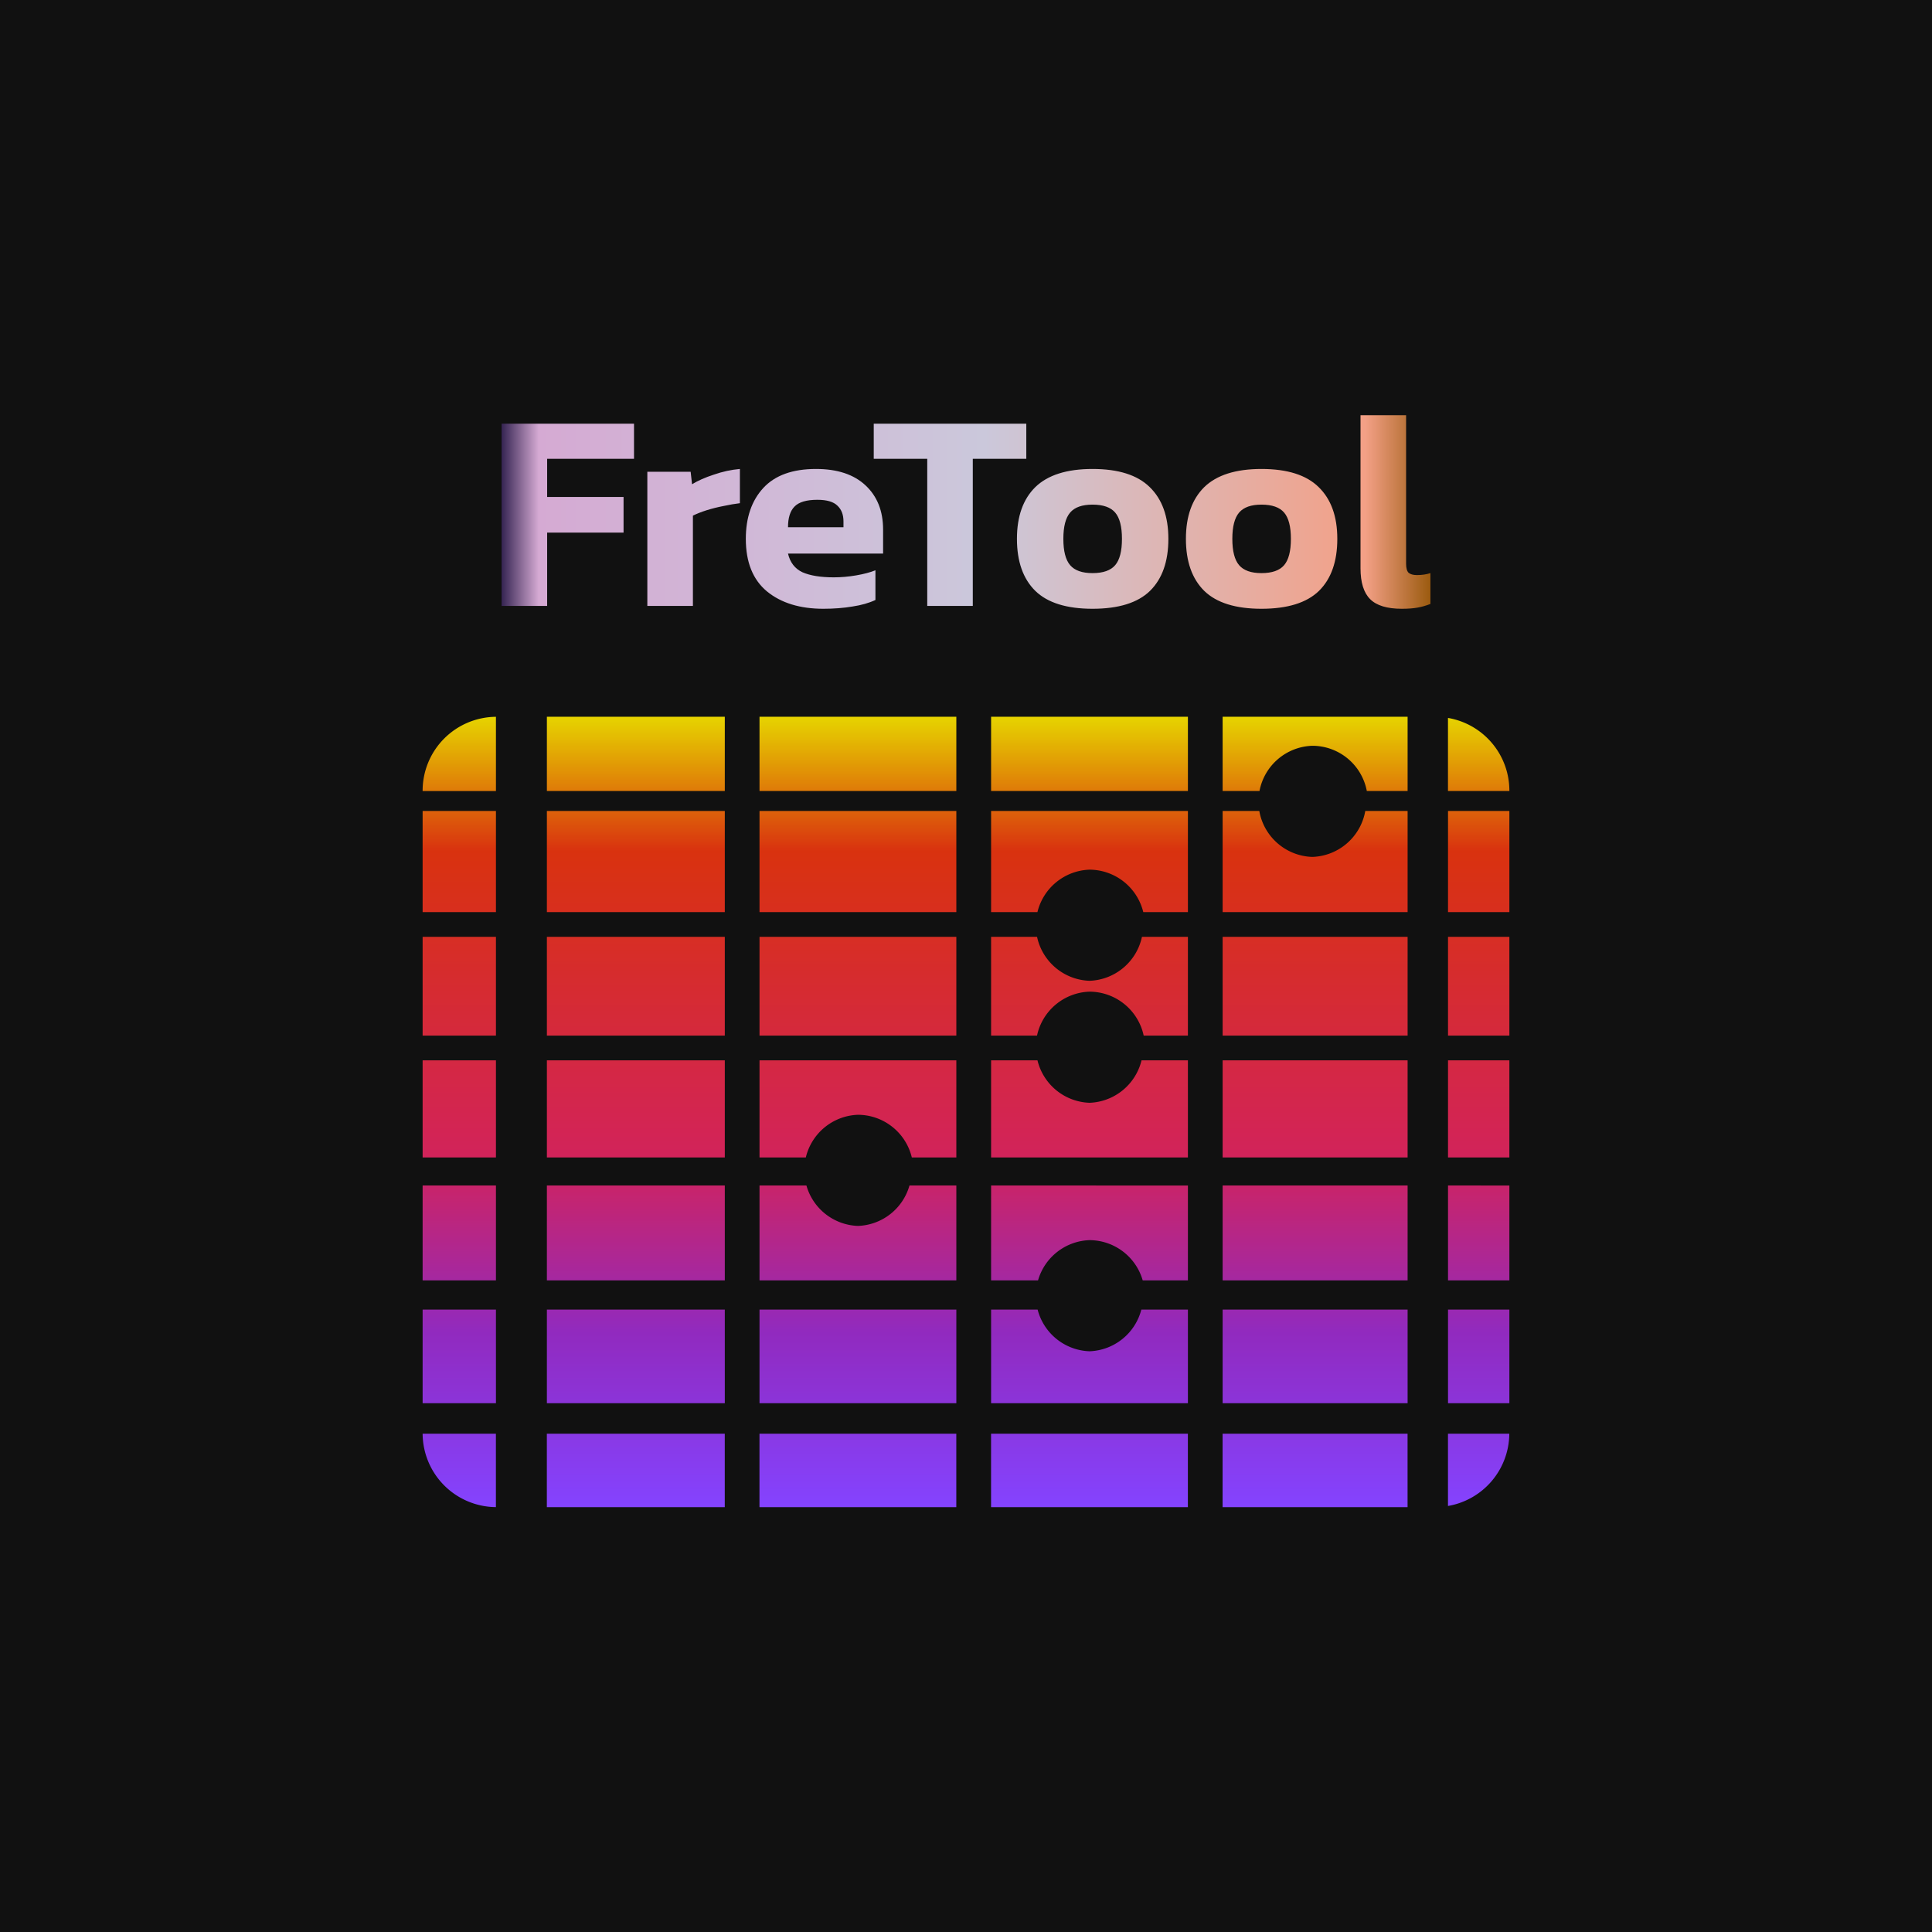 <svg xmlns="http://www.w3.org/2000/svg" xmlns:xlink="http://www.w3.org/1999/xlink" xml:space="preserve" id="svg1" version="1.1" viewBox="0 0 512 512">
  <defs id="defs1">
    <linearGradient id="linearGradient30">
      <stop id="stop26" offset="0" stop-color="#8443ff" stop-opacity="1"/>
      <stop id="stop27" offset=".22" stop-color="#912abf" stop-opacity="1"/>
      <stop id="stop28" offset=".44" stop-color="#d2235b" stop-opacity="1"/>
      <stop id="stop29" offset=".83" stop-color="#d9320f" stop-opacity="1"/>
      <stop id="stop30" offset="1" stop-color="#e6d400" stop-opacity="1"/>
    </linearGradient>
    <linearGradient id="linearGradient22">
      <stop id="stop18" offset="0" stop-color="#43009c" stop-opacity="1"/>
      <stop id="stop19" offset=".22" stop-color="#5d1b7b" stop-opacity="1"/>
      <stop id="stop20" offset=".44" stop-color="#6c1e37" stop-opacity="1"/>
      <stop id="stop21" offset=".83" stop-color="#ae1910" stop-opacity="1"/>
      <stop id="stop22" offset="1" stop-color="#e6d400" stop-opacity="1"/>
    </linearGradient>
    <linearGradient id="linearGradient17">
      <stop id="stop13" offset="0" stop-color="#352452" stop-opacity="1"/>
      <stop id="stop14" offset=".04" stop-color="#d5aad3" stop-opacity="1"/>
      <stop id="stop15" offset=".52" stop-color="#cbc8db" stop-opacity="1"/>
      <stop id="stop16" offset=".93" stop-color="#f3a086" stop-opacity="1"/>
      <stop id="stop17" offset="1" stop-color="#9b5b0f" stop-opacity="1"/>
    </linearGradient>
    <linearGradient id="linearGradient1">
      <stop id="stop7" offset="0" stop-color="#8e009b" stop-opacity="1"/>
      <stop id="stop11" offset=".22" stop-color="#20001b" stop-opacity="1"/>
      <stop id="stop8" offset=".44" stop-color="#380112" stop-opacity="1"/>
      <stop id="stop10" offset=".83" stop-color="#2f0d03" stop-opacity="1"/>
      <stop id="stop9" offset="1" stop-color="#e64900" stop-opacity="1"/>
    </linearGradient>
    <linearGradient id="linearGradient1-1">
      <stop id="stop1" offset="0" stop-color="#4d0080" stop-opacity="1"/>
      <stop id="stop3" offset=".27" stop-color="#8e009b" stop-opacity="1"/>
      <stop id="stop4" offset=".53" stop-color="#98022c" stop-opacity="1"/>
      <stop id="stop5" offset=".75" stop-color="#e64900" stop-opacity="1"/>
      <stop id="stop2" offset="1" stop-color="#d6c900" stop-opacity="1"/>
    </linearGradient>
    <linearGradient xlink:href="#linearGradient17" id="linearGradient24" x1="91.8" x2="420" y1="96.2" y2="96.2" gradientTransform="matrix(.75 0 0 .75 64.08 63.53)" gradientUnits="userSpaceOnUse"/>
    <linearGradient xlink:href="#linearGradient30" id="linearGradient26" x1="288" x2="288" y1="415.58" y2="159.58" gradientTransform="translate(20.36 59.38) scale(.818)" gradientUnits="userSpaceOnUse"/>
  </defs>
  <path id="rect1" fill="#111" fill-opacity="1" stroke-dasharray="none" stroke-width="0" d="M0 0h512v512H0z" display="inline"/>
  <path id="rect11-8-0" fill="url(#linearGradient26)" stroke-width="1.26" d="M144.93 189.95v19.67h47.15v-19.67zm56.35 0v19.67h52.16v-19.67zm61.37 0v19.67h52.16v-19.67zm61.36 0v19.67h9.77a14.73 14.73 0 0 1 14-11.98 14.7 14.7 0 0 1 14.44 11.98h10.81v-19.67zm-192.58.01A19.59 19.59 0 0 0 112 209.6v.03h19.43zm252.3.3v19.36H400v-.03c0-9.73-7-17.74-16.26-19.33zM112 214.92v26.8h19.43v-26.8Zm32.93 0v26.8h47.15v-26.8Zm56.35 0v26.8h52.16v-26.8Zm61.37 0v26.8h12.28a14.73 14.73 0 0 1 13.8-11.25 14.73 14.73 0 0 1 14.25 11.25h11.83v-26.8Zm61.36 0v26.8h49.02v-26.8h-11.22a14.73 14.73 0 0 1-14.04 12.17 14.73 14.73 0 0 1-14.04-12.17zm59.73 0v26.8H400v-26.8ZM112 248.27v26.18h19.43v-26.18Zm32.93 0v26.18h47.15v-26.18Zm56.35 0v26.18h52.16v-26.18Zm61.37 0v26.18h12.17a14.73 14.73 0 0 1 13.9-11.65 14.73 14.73 0 0 1 14.37 11.65h11.72v-26.18h-12.18a14.73 14.73 0 0 1-13.9 11.65 14.73 14.73 0 0 1-13.9-11.65zm61.36 0v26.18h49.02v-26.18Zm59.73 0v26.18H400v-26.18ZM112 281v25.74h19.43V281zm32.93 0v25.74h47.15V281zm56.35 0v25.74h12.27a14.73 14.73 0 0 1 13.81-11.31c6.8.02 12.7 4.7 14.28 11.3h11.8V281zm61.37 0v25.74h52.16V281h-12.29a14.73 14.73 0 0 1-13.8 11.25A14.73 14.73 0 0 1 274.94 281zm61.36 0v25.74h49.02V281zm59.73 0v25.74H400V281ZM112 314.17v25.14h19.43v-25.14zm32.93 0v25.14h47.15v-25.14zm56.35 0v25.14h52.16v-25.14h-12.42a14.73 14.73 0 0 1-13.66 10.71 14.73 14.73 0 0 1-13.65-10.71zm61.37 0v25.14h12.44a14.73 14.73 0 0 1 13.64-10.66 14.73 14.73 0 0 1 14.1 10.66h11.98v-25.14zm61.36 0v25.14h49.02v-25.14zm59.73 0v25.14H400v-25.14ZM112 347.05v24.81h19.43v-24.81zm32.93 0v24.81h47.15v-24.81zm56.35 0v24.81h52.16v-24.81zm61.37 0v24.81h52.16v-24.81h-12.34a14.73 14.73 0 0 1-13.74 11.05 14.73 14.73 0 0 1-13.75-11.05zm61.36 0v24.81h49.02v-24.81zm59.73 0v24.81H400v-24.81zM112 379.95a19.58 19.58 0 0 0 19.42 19.45v-19.45zm32.92 0v19.46h47.15v-19.46zm56.35 0v19.46h52.16v-19.46zm61.37 0v19.46h52.16v-19.46zm61.36 0v19.46h49.02v-19.46zm59.73 0v19.15a19.57 19.57 0 0 0 16.25-19.15z" display="inline"/>
  <path id="text1" fill="url(#linearGradient24)" stroke-width=".75" d="M132.92 160.58v-48.3h35.1v9.3H145v10.12h20.25v9.45H145v19.43zm38.63 0v-35.55h11.48l.37 3.3q2.33-1.43 5.78-2.55 3.45-1.2 6.9-1.5v9.07q-1.95.23-4.35.75-2.33.45-4.5 1.13-2.1.67-3.6 1.42v23.93zm46.65.75q-9.3 0-14.92-4.58-5.63-4.65-5.63-13.95 0-8.47 4.65-13.5 4.65-5.02 13.95-5.02 8.48 0 13.13 4.35t4.65 11.7v6.37h-25.2q.82 3.53 3.82 4.95 3.08 1.35 8.33 1.35 2.92 0 5.92-.52 3.08-.53 5.1-1.35V159q-2.55 1.2-6.07 1.73-3.53.6-7.73.6zm-9.37-21.6h14.7v-1.58q0-2.62-1.58-4.12-1.57-1.58-5.32-1.58-4.35 0-6.08 1.8-1.72 1.73-1.72 5.48zm36.9 20.85v-39h-14.18v-9.3h40.43v9.3H257.8v39zm43.8.75q-10.28 0-15.15-4.73-4.88-4.8-4.88-13.8 0-8.92 4.88-13.72 4.95-4.8 15.15-4.8 10.27 0 15.15 4.8 4.95 4.8 4.95 13.72 0 9-4.88 13.8-4.87 4.73-15.22 4.73zm0-9.45q4.2 0 6-2.1 1.8-2.1 1.8-6.98 0-4.87-1.8-6.97-1.8-2.1-6-2.1-4.13 0-5.93 2.1-1.8 2.1-1.8 6.97 0 4.88 1.8 6.98 1.8 2.1 5.93 2.1zm44.77 9.45q-10.27 0-15.15-4.73-4.87-4.8-4.87-13.8 0-8.92 4.87-13.72 4.95-4.8 15.15-4.8 10.28 0 15.15 4.8 4.95 4.8 4.95 13.72 0 9-4.87 13.8-4.88 4.73-15.23 4.73zm0-9.45q4.2 0 6-2.1 1.8-2.1 1.8-6.98 0-4.87-1.8-6.97-1.8-2.1-6-2.1-4.12 0-5.92 2.1-1.8 2.1-1.8 6.97 0 4.88 1.8 6.98 1.8 2.1 5.92 2.1zm37.2 9.45q-5.85 0-8.4-2.55-2.55-2.55-2.55-8.18v-40.57h12.08v39.37q0 1.73.67 2.4.75.6 2.18.6 2.02 0 3.6-.52v8.17q-1.73.68-3.45.98-1.65.3-4.13.3z" aria-label="FreTool" font-family="Kanit" font-size="100" font-weight="600" style="line-height:101.792px;-inkscape-font-specification:&quot;Kanit Semi-Bold&quot;"/>
</svg>
